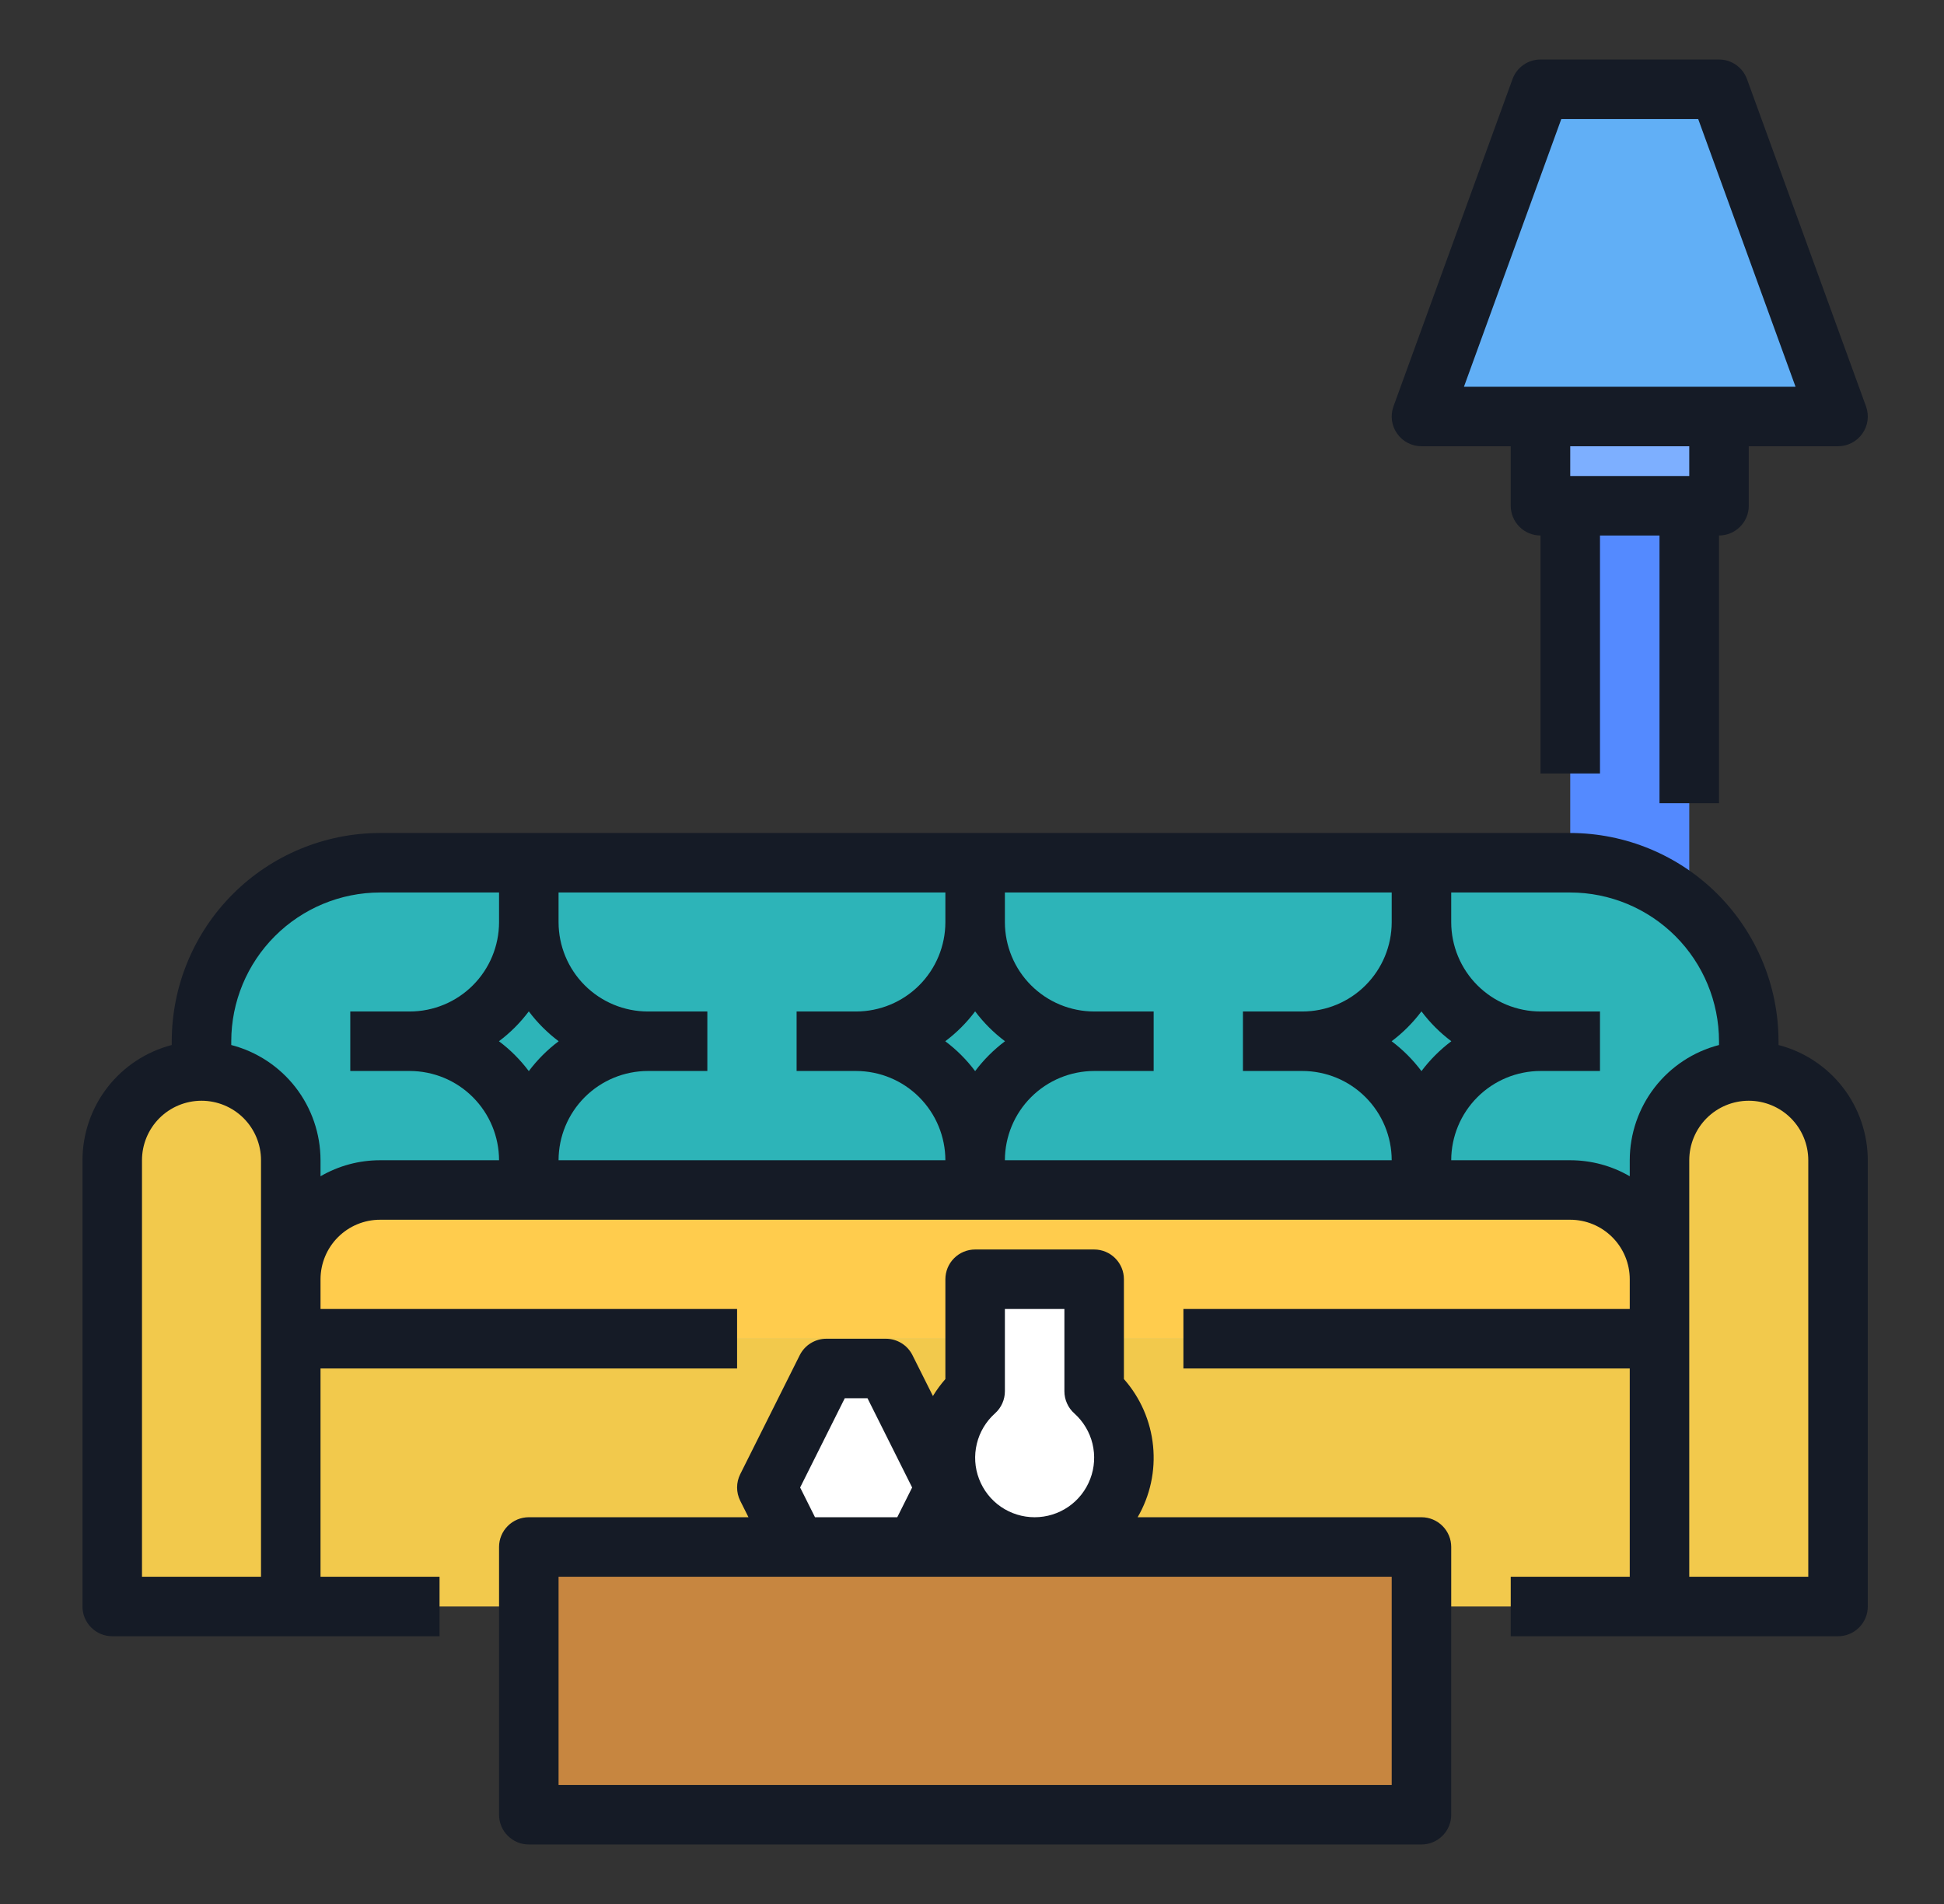 <svg width="49" height="48" viewBox="0 0 49 48" fill="none" xmlns="http://www.w3.org/2000/svg">
<rect x="0" y="0" width="49" height="48" fill="#333333" stroke="none"/>
<path d="M39.579 12.75H42.579V26.25H39.579V12.75Z" fill="#548AFF"/>
<path d="M5.079 33.75V26.25C5.079 25.056 5.553 23.912 6.397 23.068C7.241 22.224 8.386 21.75 9.579 21.75H39.579C40.773 21.75 41.917 22.224 42.761 23.068C43.605 23.912 44.079 25.056 44.079 26.25V33.75H5.079Z" fill="#2DB4B8"/>
<path d="M5.079 27C5.676 27 6.248 27.237 6.67 27.659C7.092 28.081 7.329 28.653 7.329 29.25V40.5H2.829V29.25C2.829 28.653 3.066 28.081 3.488 27.659C3.91 27.237 4.482 27 5.079 27Z" fill="#F2C94C"/>
<path d="M44.079 27C44.676 27 45.248 27.237 45.67 27.659C46.092 28.081 46.329 28.653 46.329 29.25V40.5H41.829V29.25C41.829 28.653 42.066 28.081 42.488 27.659C42.91 27.237 43.482 27 44.079 27Z" fill="#F2C94C"/>
<path d="M7.329 33.75H41.829V40.5H7.329V33.75Z" fill="#F2C94C"/>
<path d="M41.829 33.75V32.25C41.829 31.653 41.592 31.081 41.17 30.659C40.748 30.237 40.176 30 39.579 30H9.579C8.982 30 8.41 30.237 7.988 30.659C7.566 31.081 7.329 31.653 7.329 32.25V33.75H41.829Z" fill="#FFCC4D"/>
<path d="M13.329 39H35.829V45.75H13.329V39Z" fill="#C78640"/>
<path d="M27.579 35.073V32.25H24.579V35.073C24.239 35.377 24 35.777 23.893 36.22C23.785 36.663 23.815 37.128 23.977 37.553C24.14 37.979 24.428 38.345 24.803 38.604C25.178 38.862 25.623 39 26.079 39C26.535 39 26.98 38.862 27.355 38.604C27.73 38.345 28.018 37.979 28.181 37.553C28.344 37.128 28.373 36.663 28.266 36.22C28.158 35.777 27.919 35.377 27.579 35.073Z" fill="white"/>
<path d="M20.079 39H23.079L23.829 37.5L22.329 34.5H20.829L19.329 37.5L20.079 39Z" fill="white"/>
<path d="M46.329 10.5L43.329 2.25H38.829L35.829 10.5H46.329Z" fill="#61AFF6"/>
<path d="M38.829 10.5H43.329V12.75H38.829V10.5Z" fill="#7DAFFF"/>
<path d="M44.829 26.345V26.25C44.828 24.858 44.274 23.524 43.29 22.539C42.305 21.555 40.971 21.002 39.579 21H9.579C8.187 21.002 6.853 21.555 5.869 22.539C4.884 23.524 4.331 24.858 4.329 26.25V26.345C3.686 26.512 3.116 26.888 2.708 27.413C2.301 27.939 2.08 28.585 2.079 29.25V40.5C2.079 40.599 2.098 40.696 2.136 40.787C2.174 40.878 2.229 40.961 2.299 41.03C2.368 41.1 2.451 41.155 2.542 41.193C2.633 41.231 2.731 41.25 2.829 41.25H11.079V39.75H8.079V34.5H18.579V33H8.079V32.25C8.08 31.852 8.238 31.471 8.519 31.19C8.8 30.909 9.181 30.75 9.579 30.75H39.579C39.977 30.75 40.358 30.909 40.639 31.19C40.92 31.471 41.079 31.852 41.079 32.25V33H29.829V34.5H41.079V39.75H38.079V41.25H46.329C46.428 41.25 46.525 41.231 46.616 41.193C46.707 41.155 46.79 41.1 46.859 41.03C46.929 40.961 46.984 40.878 47.022 40.787C47.06 40.696 47.079 40.599 47.079 40.5V29.25C47.078 28.585 46.857 27.939 46.45 27.413C46.043 26.888 45.473 26.512 44.829 26.345ZM6.579 39.75H3.579V29.25C3.579 28.852 3.737 28.471 4.018 28.189C4.3 27.908 4.681 27.75 5.079 27.75C5.477 27.75 5.858 27.908 6.14 28.189C6.421 28.471 6.579 28.852 6.579 29.25V39.75ZM9.579 29.25C9.052 29.25 8.535 29.389 8.079 29.654V29.25C8.078 28.585 7.857 27.939 7.45 27.413C7.043 26.888 6.473 26.512 5.829 26.345V26.25C5.83 25.256 6.226 24.303 6.929 23.6C7.632 22.897 8.585 22.501 9.579 22.5H12.579V23.25C12.578 23.846 12.341 24.418 11.919 24.84C11.498 25.262 10.926 25.499 10.329 25.5H8.829V27H10.329C10.926 27.001 11.498 27.238 11.919 27.66C12.341 28.082 12.578 28.654 12.579 29.25H9.579ZM13.329 27.003C13.115 26.718 12.862 26.464 12.576 26.25C12.862 26.036 13.115 25.782 13.329 25.497C13.543 25.782 13.797 26.036 14.082 26.25C13.797 26.464 13.543 26.718 13.329 27.003ZM14.079 29.25C14.08 28.654 14.317 28.082 14.739 27.66C15.161 27.238 15.733 27.001 16.329 27H17.829V25.5H16.329C15.733 25.499 15.161 25.262 14.739 24.84C14.317 24.418 14.08 23.846 14.079 23.25V22.5H23.829V23.25C23.828 23.846 23.591 24.418 23.169 24.84C22.747 25.262 22.176 25.499 21.579 25.5H20.079V27H21.579C22.176 27.001 22.747 27.238 23.169 27.66C23.591 28.082 23.828 28.654 23.829 29.25H14.079ZM24.579 27.003C24.365 26.718 24.112 26.464 23.826 26.25C24.112 26.036 24.365 25.782 24.579 25.497C24.793 25.782 25.047 26.036 25.332 26.25C25.047 26.464 24.793 26.718 24.579 27.003ZM25.329 29.25C25.33 28.654 25.567 28.082 25.989 27.66C26.411 27.238 26.983 27.001 27.579 27H29.079V25.5H27.579C26.983 25.499 26.411 25.262 25.989 24.84C25.567 24.418 25.33 23.846 25.329 23.25V22.5H35.079V23.25C35.078 23.846 34.841 24.418 34.419 24.84C33.998 25.262 33.426 25.499 32.829 25.5H31.329V27H32.829C33.426 27.001 33.998 27.238 34.419 27.66C34.841 28.082 35.078 28.654 35.079 29.25H25.329ZM35.829 27.003C35.615 26.718 35.362 26.464 35.077 26.25C35.362 26.036 35.615 25.782 35.829 25.497C36.043 25.782 36.297 26.036 36.582 26.25C36.297 26.464 36.043 26.718 35.829 27.003ZM41.079 29.25V29.654C40.624 29.389 40.106 29.25 39.579 29.25H36.579C36.58 28.654 36.817 28.082 37.239 27.66C37.661 27.238 38.233 27.001 38.829 27H40.329V25.5H38.829C38.233 25.499 37.661 25.262 37.239 24.84C36.817 24.418 36.58 23.846 36.579 23.25V22.5H39.579C40.573 22.501 41.526 22.897 42.23 23.6C42.932 24.303 43.328 25.256 43.329 26.25V26.345C42.685 26.512 42.115 26.888 41.708 27.413C41.301 27.939 41.08 28.585 41.079 29.25ZM45.579 39.75H42.579V29.25C42.579 28.852 42.737 28.471 43.018 28.189C43.3 27.908 43.681 27.75 44.079 27.75C44.477 27.75 44.858 27.908 45.14 28.189C45.421 28.471 45.579 28.852 45.579 29.25V39.75Z" fill="#151B26"/>
<path d="M12.579 39V45.75C12.579 45.849 12.598 45.946 12.636 46.037C12.674 46.128 12.729 46.211 12.799 46.28C12.868 46.35 12.951 46.405 13.042 46.443C13.133 46.481 13.231 46.5 13.329 46.5H35.829C35.928 46.5 36.025 46.481 36.116 46.443C36.207 46.405 36.29 46.35 36.359 46.28C36.429 46.211 36.484 46.128 36.522 46.037C36.56 45.946 36.579 45.849 36.579 45.75V39C36.579 38.901 36.56 38.804 36.522 38.713C36.484 38.622 36.429 38.539 36.359 38.47C36.29 38.4 36.207 38.345 36.116 38.307C36.025 38.269 35.928 38.25 35.829 38.25H28.675C28.991 37.706 29.127 37.078 29.064 36.452C29.002 35.827 28.745 35.237 28.329 34.766V32.25C28.329 32.151 28.31 32.054 28.272 31.963C28.234 31.872 28.179 31.789 28.109 31.72C28.04 31.65 27.957 31.595 27.866 31.557C27.775 31.519 27.678 31.5 27.579 31.5H24.579C24.481 31.5 24.383 31.519 24.292 31.557C24.201 31.595 24.118 31.65 24.049 31.72C23.979 31.789 23.924 31.872 23.886 31.963C23.849 32.054 23.829 32.151 23.829 32.25V34.766C23.712 34.9 23.607 35.043 23.515 35.194L23 34.165C22.938 34.04 22.842 33.935 22.723 33.862C22.605 33.789 22.468 33.75 22.329 33.75H20.829C20.69 33.75 20.553 33.789 20.435 33.862C20.316 33.935 20.221 34.04 20.158 34.165L18.658 37.165C18.606 37.269 18.579 37.384 18.579 37.5C18.579 37.616 18.606 37.731 18.658 37.835L18.866 38.25H13.329C13.231 38.25 13.133 38.269 13.042 38.307C12.951 38.345 12.868 38.4 12.799 38.47C12.729 38.539 12.674 38.622 12.636 38.713C12.598 38.804 12.579 38.901 12.579 39ZM25.079 35.632C25.158 35.562 25.221 35.476 25.264 35.379C25.307 35.283 25.329 35.179 25.329 35.073V33H26.829V35.073C26.829 35.179 26.851 35.283 26.894 35.379C26.937 35.476 27 35.562 27.079 35.632C27.305 35.835 27.465 36.101 27.537 36.396C27.608 36.692 27.589 37.002 27.48 37.285C27.372 37.569 27.18 37.814 26.93 37.986C26.68 38.158 26.383 38.25 26.079 38.25C25.775 38.25 25.479 38.158 25.228 37.986C24.978 37.814 24.786 37.569 24.678 37.285C24.569 37.002 24.55 36.692 24.622 36.396C24.693 36.101 24.853 35.835 25.079 35.632ZM21.293 35.25H21.866L22.991 37.5L22.616 38.25H20.543L20.168 37.5L21.293 35.25ZM14.079 39.75H35.079V45H14.079V39.75Z" fill="#151B26"/>
<path d="M43.329 20.25V13.5C43.428 13.5 43.525 13.481 43.616 13.443C43.707 13.405 43.79 13.35 43.859 13.28C43.929 13.211 43.984 13.128 44.022 13.037C44.06 12.946 44.079 12.848 44.079 12.75V11.25H46.329C46.45 11.25 46.568 11.221 46.675 11.165C46.782 11.11 46.874 11.029 46.943 10.93C47.013 10.832 47.057 10.718 47.073 10.598C47.088 10.479 47.075 10.357 47.034 10.244L44.034 1.994C43.981 1.849 43.885 1.724 43.759 1.636C43.633 1.547 43.483 1.5 43.329 1.5H38.829C38.675 1.5 38.525 1.547 38.399 1.636C38.273 1.724 38.177 1.849 38.124 1.994L35.124 10.244C35.083 10.357 35.07 10.479 35.085 10.598C35.101 10.718 35.145 10.832 35.215 10.93C35.284 11.029 35.376 11.11 35.483 11.165C35.59 11.221 35.708 11.25 35.829 11.25H38.079V12.75C38.079 12.848 38.098 12.946 38.136 13.037C38.174 13.128 38.229 13.211 38.299 13.28C38.368 13.35 38.451 13.405 38.542 13.443C38.633 13.481 38.73 13.5 38.829 13.5V19.5H40.329V13.5H41.829V20.25H43.329ZM36.9 9.75L39.354 3H42.804L45.258 9.75H36.9ZM39.579 12V11.25H42.579V12H39.579Z" fill="#151B26"/>
</svg>
